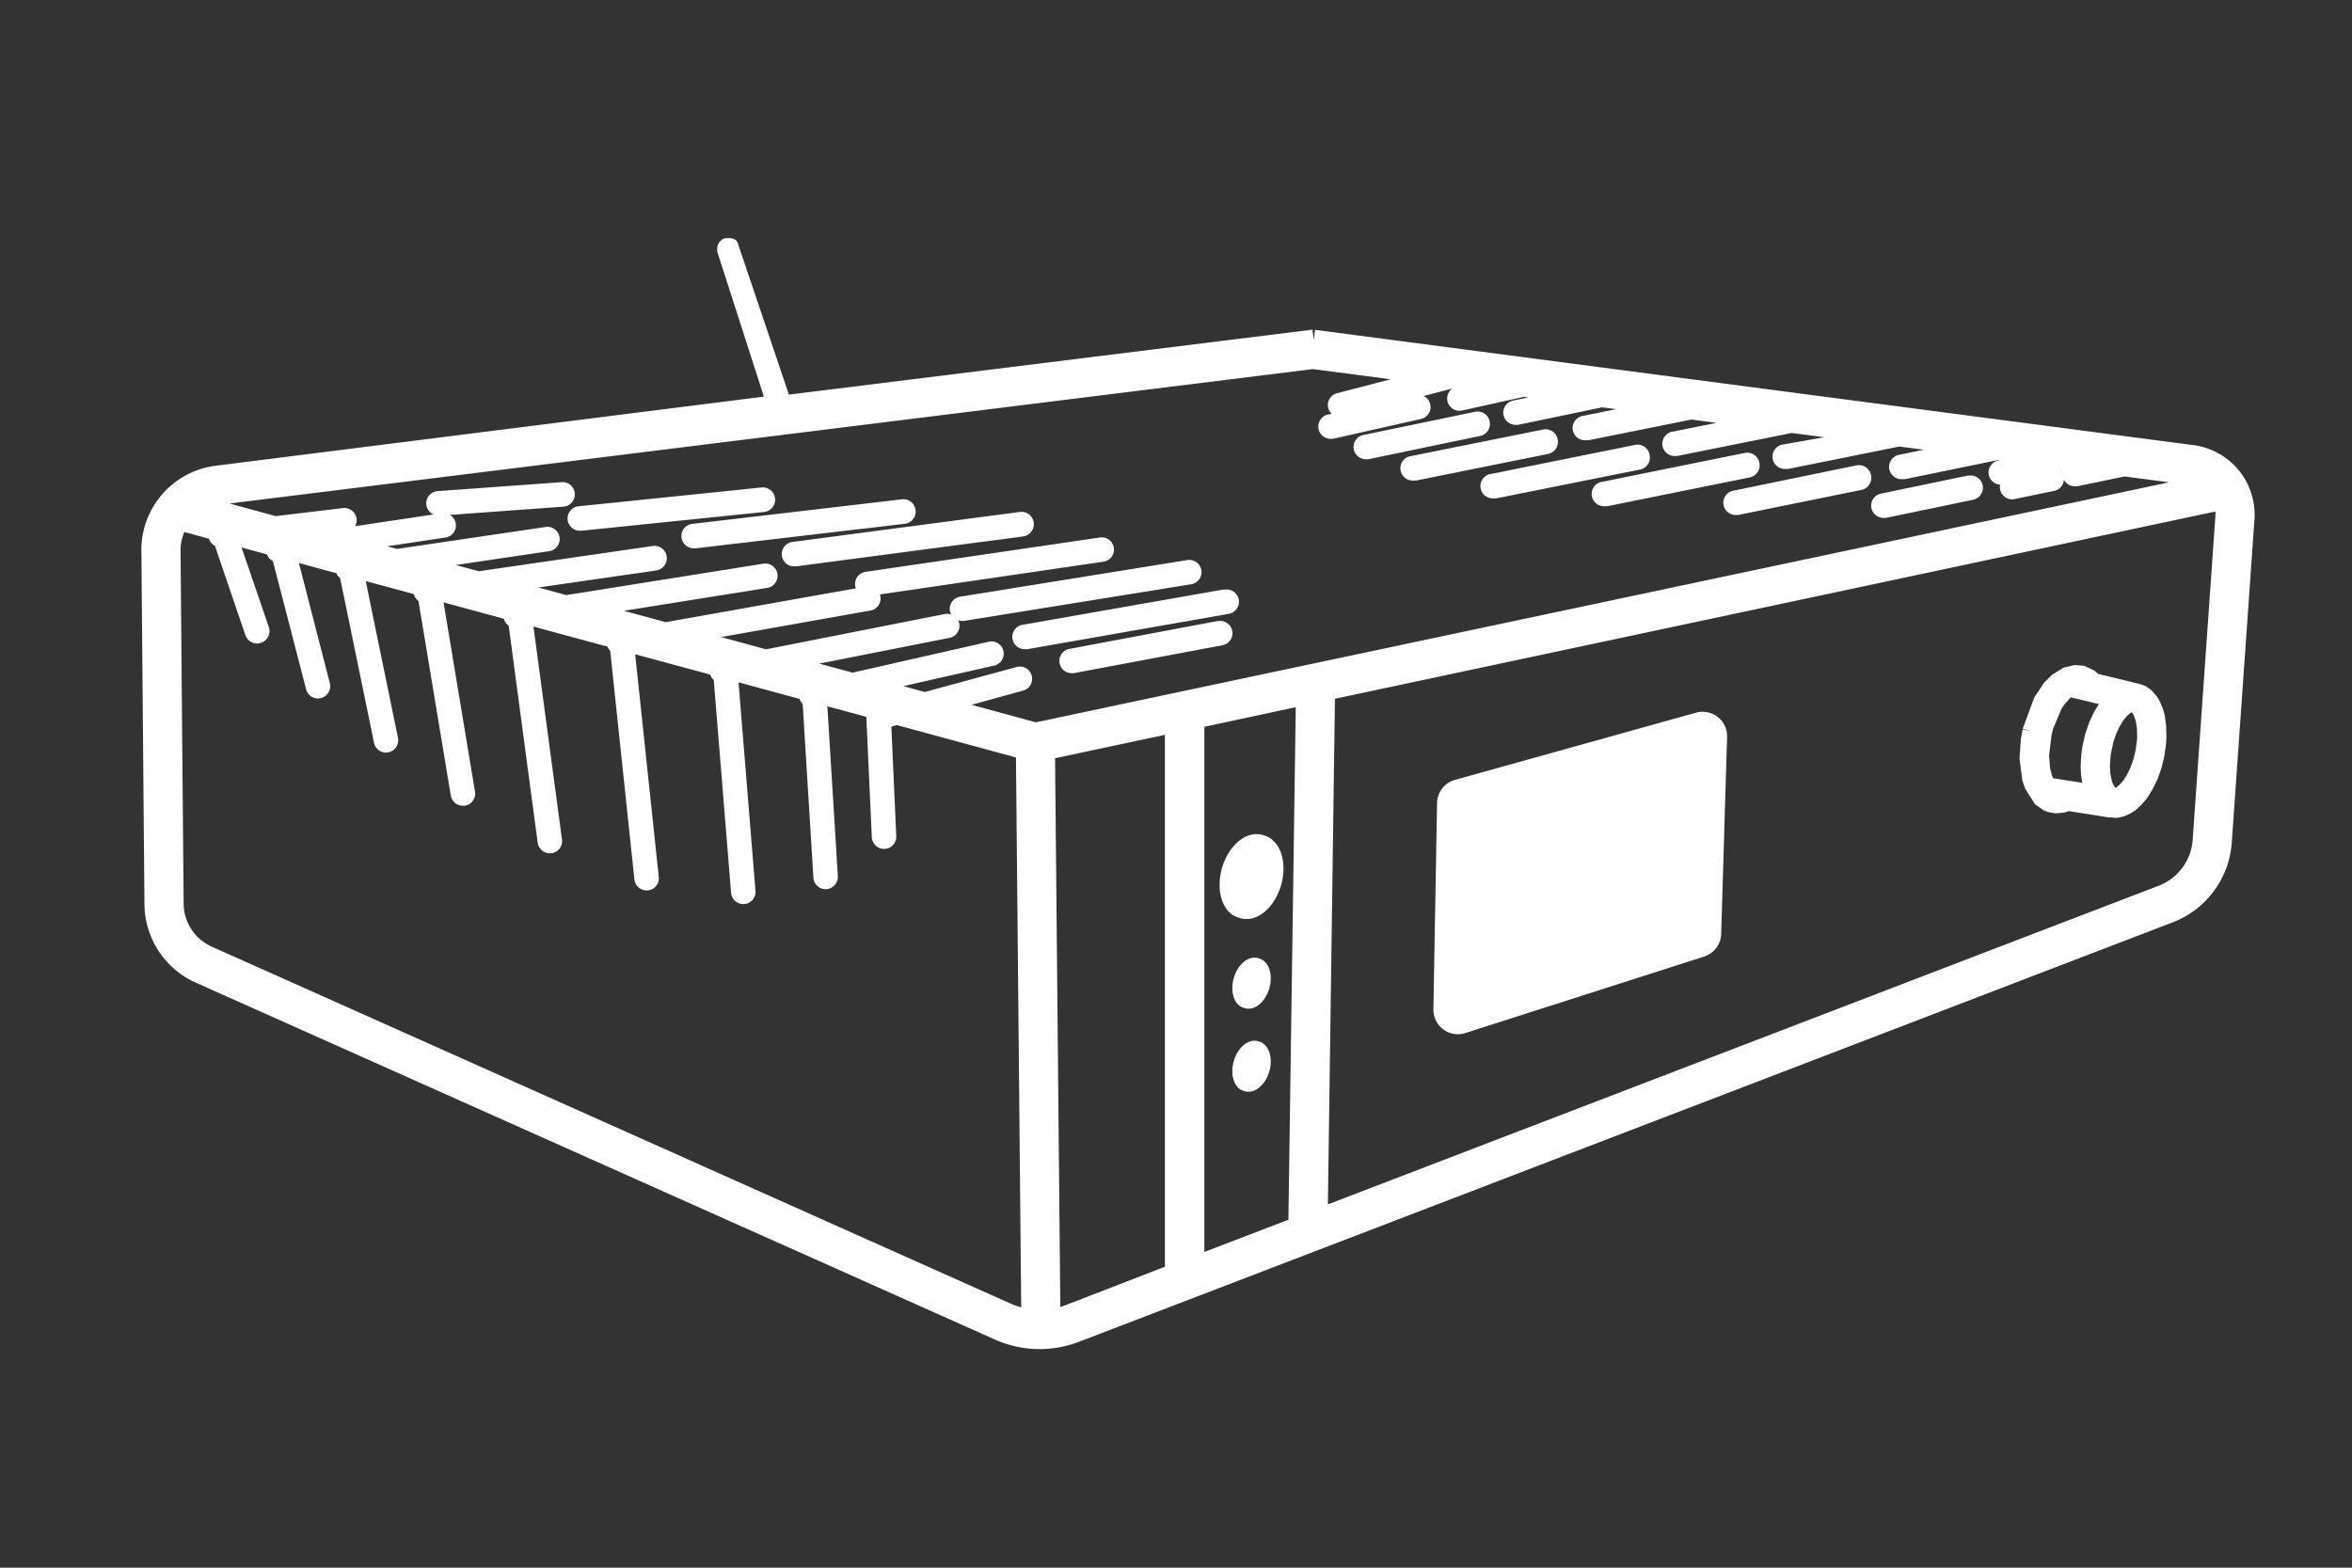 <svg xmlns="http://www.w3.org/2000/svg" viewBox="0 0 480 320"><rect x="0" y="0" width="480" height="320" fill="#333333" stroke="none"/><defs><style>.cls-1{fill:#fff;}</style></defs><g id="Layer_5" data-name="Layer 5"><path class="cls-1" d="M441.79,146l-.41-1.41-.52-1.23h0l-.36-.74-.05,0-.27-.45-1.1-1.27-1.16-.83-1.2-.44v0l-8.5-2.06-.81-.7-2-.93-.32-.06-1.68-.14-2.27.53-2.39,1.49-1.58,1.59-2,3-2.37,6.41,1.81.47-1.83-.34-.36,2-.27,3.94.57,4.44.58,1.72,2,3.16,1.8,1.27.89.35,1.48.25,1.71-.14,1.06-.31,8.35,1.32v-.06l1,.12.77-.05,1.21-.3,1.27-.58.59-.42.05.06.64-.54h0l.95-.89.92-1.08.55-.78.75-1.26,1-2,.82-2.29.57-2.34.36-2.5.09-1.63-.06-2.15ZM419,158.86l-.28-.7-.35-1.44-.19-2.54.51-4.17.34-1.34,1.65-3.93.62-.94,1.3-1.47,5.75,1.4-1,1.62-1,2.15-.81,2.38-.56,2.5-.23,1.68-.13,2.33.07,1.62.25,1.78Zm12.61,1.88-.57-1.1-.35-1.66-.1-1.59.17-2.39.53-2.48.57-1.7.72-1.56.8-1.29.76-.91.62-.5.31-.15.36.51.45,1.28.22,1.38.05,1.58,0,.6-.31,2.36-.44,1.83-.59,1.68-.69,1.44-.79,1.26-.75.85-.61.49-.29.13Z"/><polygon class="cls-1" points="248.92 181.52 248.96 181.8 248.98 182.06 249.02 182.32 249.08 182.58 249.12 182.82 249.18 183.06 249.26 183.32 249.32 183.54 249.48 184.03 249.58 184.25 249.66 184.47 249.78 184.67 249.88 184.87 250.12 185.27 250.36 185.63 250.78 186.11 250.94 186.27 251.1 186.39 251.24 186.53 251.4 186.65 251.58 186.77 251.74 186.87 251.92 186.97 252.1 187.05 252.28 187.13 252.46 187.21 252.64 187.27 252.65 187.26 253.16 187.43 253.2 187.43 253.22 187.45 253.3 187.45 253.32 187.47 253.36 187.47 253.38 187.49 253.46 187.49 253.5 187.51 253.54 187.51 253.58 187.53 253.64 187.53 253.72 187.55 253.8 187.55 253.86 187.57 254.02 187.57 254.12 187.59 254.69 187.59 254.76 187.57 254.93 187.57 255 187.55 255.09 187.55 255.16 187.53 255.25 187.51 255.35 187.49 255.43 187.49 255.51 187.47 255.59 187.45 255.67 187.43 255.75 187.41 255.83 187.37 255.91 187.35 255.99 187.31 256.07 187.29 256.15 187.27 256.23 187.23 256.31 187.19 256.39 187.17 256.47 187.13 256.57 187.09 256.65 187.05 256.73 187.01 256.81 186.97 256.87 186.93 256.95 186.89 257.05 186.83 257.13 186.79 257.19 186.75 257.27 186.71 257.35 186.65 257.43 186.61 257.59 186.49 257.65 186.43 257.75 186.39 257.81 186.33 257.89 186.27 257.97 186.21 258.05 186.15 258.11 186.09 258.19 186.03 258.33 185.89 258.41 185.83 258.97 185.27 259.05 185.17 259.11 185.11 259.17 185.03 259.23 184.95 259.31 184.87 259.37 184.79 259.49 184.63 259.57 184.53 259.75 184.29 259.81 184.19 259.93 184.03 260.05 183.82 260.11 183.75 260.15 183.65 260.21 183.56 260.27 183.47 260.33 183.38 260.37 183.28 260.49 183.08 260.53 182.98 260.59 182.9 260.63 182.8 260.67 182.68 260.73 182.58 260.77 182.5 260.81 182.4 260.91 182.2 260.95 182.08 260.99 181.98 261.03 181.88 261.11 181.68 261.15 181.58 261.19 181.46 261.27 181.26 261.31 181.14 261.33 181.04 261.41 180.84 261.43 180.72 261.47 180.62 261.49 180.5 261.53 180.4 261.55 180.3 261.59 180.18 261.61 180.08 261.63 179.96 261.67 179.76 261.71 179.64 261.71 179.54 261.75 179.42 261.77 179.32 261.77 179.2 261.81 179.1 261.81 178.98 261.83 178.88 261.85 178.76 261.85 178.66 261.87 178.54 261.89 178.44 261.89 178.22 261.91 178.1 261.91 178 261.93 177.88 261.93 176.7 261.91 176.6 261.91 176.5 261.89 176.38 261.89 176.18 261.85 175.98 261.85 175.88 261.81 175.68 261.79 175.56 261.77 175.48 261.77 175.38 261.75 175.25 261.71 175.16 261.71 175.07 261.67 174.97 261.61 174.68 261.59 174.59 261.55 174.5 261.53 174.41 261.49 174.31 261.47 174.21 261.43 174.13 261.41 174.03 261.37 173.95 261.33 173.85 261.29 173.77 261.27 173.69 261.23 173.59 261.15 173.43 261.11 173.35 261.07 173.27 260.99 173.11 260.95 173.01 260.91 172.95 260.85 172.87 260.81 172.79 260.77 172.71 260.71 172.65 260.63 172.49 260.57 172.43 260.53 172.37 260.47 172.29 260.41 172.23 260.37 172.15 260.31 172.09 260.27 172.03 260.21 171.97 260.15 171.89 260.09 171.83 259.97 171.71 259.93 171.67 259.85 171.61 259.79 171.55 259.75 171.49 259.67 171.45 259.61 171.39 259.55 171.33 259.49 171.29 259.43 171.23 259.37 171.19 259.29 171.15 259.23 171.09 259.15 171.05 259.09 171.01 259.01 170.97 258.95 170.93 258.89 170.89 258.81 170.87 258.75 170.83 258.67 170.79 258.59 170.75 258.53 170.73 258.45 170.71 258.37 170.67 258.31 170.65 258.23 170.61 258.19 170.6 258.19 170.59 257.57 170.39 257.11 170.31 256.91 170.29 256.73 170.27 256.13 170.27 255.93 170.29 255.73 170.31 255.51 170.35 255.31 170.39 255.1 170.45 254.71 170.57 254.5 170.67 254.28 170.75 253.88 170.95 253.68 171.07 253.48 171.19 253.28 171.31 253.1 171.47 252.9 171.61 252.72 171.77 252.52 171.93 252.34 172.11 252.16 172.27 251.98 172.47 251.8 172.65 251.64 172.85 251.46 173.07 251.3 173.27 250.98 173.71 250.84 173.95 250.68 174.19 250.54 174.41 250.4 174.68 250.28 174.91 250.14 175.18 250.04 175.44 249.8 175.96 249.7 176.24 249.6 176.5 249.52 176.78 249.42 177.04 249.34 177.34 249.26 177.62 249.2 177.88 249.14 178.18 249.1 178.46 249.04 178.74 248.96 179.3 248.9 180.14 248.9 180.98 248.92 181.26 248.92 181.52"/><path class="cls-1" d="M346.17,145.46,297,159.17a5,5,0,0,0-3.72,4.75L292.53,206a5,5,0,0,0,6.55,4.86l48.71-15.61a5,5,0,0,0,3.47-4.62l1.21-40.17A5,5,0,0,0,346.17,145.46Z"/><path class="cls-1" d="M447.64,90.86,268.38,67.33l-.27,2.07-.26-2.11L161,80.55l-10.2-30.22-.06-.26-.16-.44-.18-.36-.24-.26-.26-.16-.34-.14-.44-.1-.35,0h-.38l-.34,0-.26.08-.38.16-.22.2,0,0-.18.14-.08.1-.16.18-.1.14,0,.1-.1.16-.1.22-.1.4,0,.22v.38l0,0v.1l0,0v.09l0,0v.06l0,0v0l0,0v0l.2.62h0l9.32,29L44.16,95.05a17.34,17.34,0,0,0-15.3,17.81l.62,71.71a17.7,17.7,0,0,0,10.45,16L203,273.41a22.35,22.35,0,0,0,17.25.46l223.21-85.62a18.84,18.84,0,0,0,12-16.22l4.62-65.78A14.33,14.33,0,0,0,447.64,90.86ZM420.8,96.44a1.86,1.86,0,0,0-.1-.2l.13,0A1.46,1.46,0,0,0,420.8,96.44ZM287.4,81h0S287.39,81,287.4,81ZM206.26,266.1,43.19,193.22a9.65,9.65,0,0,1-5.71-8.72l-.63-71.81a9.35,9.35,0,0,1,.78-4.1l5,1.37a2.5,2.5,0,0,0,1.23,1.44l6.22,18.25a2.52,2.52,0,0,0,2.37,1.7,2.56,2.56,0,0,0,.81-.14A2.5,2.5,0,0,0,54.86,128L49.3,111.75l5.17,1.41a2.47,2.47,0,0,0,1.22,1.36l6.78,26.17a2.5,2.5,0,0,0,2.42,1.88,2.72,2.72,0,0,0,.63-.08,2.5,2.5,0,0,0,1.79-3.05L61,114.92,68.64,117a2.45,2.45,0,0,0,.77,1l6.92,33.61a2.49,2.49,0,0,0,2.44,2,2.21,2.21,0,0,0,.51-.05,2.5,2.5,0,0,0,1.94-2.95l-6.58-32,9.82,2.66a2.55,2.55,0,0,0,.94,1.4L92,162.38a2.51,2.51,0,0,0,2.47,2.09l.41,0a2.52,2.52,0,0,0,2.06-2.88l-6.42-38.63,12.29,3.34a2.54,2.54,0,0,0,1,1.4L109.73,172a2.52,2.52,0,0,0,2.48,2.17l.33,0a2.5,2.5,0,0,0,2.15-2.81l-5.82-43.46L124,132a2.45,2.45,0,0,0,.54.89l4.93,46.62a2.51,2.51,0,0,0,2.48,2.24l.27,0a2.49,2.49,0,0,0,2.22-2.75l-4.81-45.45,15.31,4.15a2.34,2.34,0,0,0,.72,1.07l3.54,43.47a2.5,2.5,0,0,0,2.49,2.3h.21a2.49,2.49,0,0,0,2.28-2.7l-3.46-42.56,12.45,3.38a2.33,2.33,0,0,0,.64,1L166,179.15a2.5,2.5,0,0,0,2.49,2.35h.16a2.51,2.51,0,0,0,2.34-2.65l-2.14-34.68,7.95,2.16,1.12,24.56a2.5,2.5,0,0,0,2.49,2.39h.12a2.49,2.49,0,0,0,2.38-2.61l-1-22.32L183,148l24.34,6.61,1.07,112.24A14.26,14.26,0,0,1,206.26,266.1Zm5.13-118.66-13.12-3.57L208.68,141a2.5,2.5,0,1,0-1.31-4.82l-18.64,5.07-4.39-1.19,18.42-4.17a2.5,2.5,0,1,0-1.1-4.87L174,137.3l-6.8-1.84,26.57-5.26a2.5,2.5,0,0,0,2-2.93,2.57,2.57,0,0,0-.25-.67,2.46,2.46,0,0,0,.81.14l.4,0,46.37-7.48a2.5,2.5,0,0,0-.79-4.94l-46.38,7.48a2.5,2.5,0,0,0-2.07,2.87,2.85,2.85,0,0,0,.26.76,2.44,2.44,0,0,0-1.29-.1l-36.47,7.21-9.2-2.5,30.51-5.42a2.5,2.5,0,0,0,2-2.9c0-.13-.07-.26-.11-.38l45.52-6.67a2.5,2.5,0,1,0-.73-4.94l-47.71,7a2.5,2.5,0,0,0-2.11,2.84,2.35,2.35,0,0,0,.14.52L135.86,127l-8.54-2.32L156.58,120a2.5,2.5,0,0,0-.78-4.94l-40.23,6.41-5.71-1.55,24.06-3.47a2.5,2.5,0,0,0-.72-5L97.71,116.6,93,115.33l19.21-2.84a2.5,2.5,0,0,0-.73-4.94L81,112.05l-2-.54,11.9-1.79a2.48,2.48,0,0,0,.9-4.61l23.18-1.69a2.5,2.5,0,0,0-.36-5l-25.3,1.83a2.49,2.49,0,0,0-.85,4.76l-16,2.4A2.5,2.5,0,0,0,70,103.71l-13.72,1.64-9.44-2.57L267.92,75.34l15.88,2.08-10.92,2.84a2.48,2.48,0,0,0-1.12,4.2l-.47.1a2.51,2.51,0,0,0,.54,5,2.08,2.08,0,0,0,.55-.07L290,85.52a2.51,2.51,0,0,0,1.89-3,2.47,2.47,0,0,0-1.35-1.69l5.86-1.52a2.5,2.5,0,0,0,2,4.48L311,81l.91.12-3.12.65a2.5,2.5,0,0,0,.5,4.95,3.15,3.15,0,0,0,.52,0l17.15-3.57,2.88.37-6.63,1.34a2.5,2.5,0,0,0,.49,5,2.72,2.72,0,0,0,.49,0l21-4.22,5.12.67-8.79,1.77a2.5,2.5,0,0,0,.49,5,2.72,2.72,0,0,0,.49-.05l23.17-4.65,6.64.87L364,90.71a2.5,2.5,0,0,0,.49,5,2.92,2.92,0,0,0,.5,0l22.62-4.56,5,.65-4.82,1a2.5,2.5,0,0,0,.5,5,2.92,2.92,0,0,0,.5,0l19-3.9.43,0-.42.09a2.5,2.5,0,0,0,.39,4.94,2.55,2.55,0,0,0,0,1,2.5,2.5,0,0,0,2.44,2,2.37,2.37,0,0,0,.52-.06l8.06-1.67a2.49,2.49,0,0,0,2-2.25,2.49,2.49,0,0,0,2.18,1.31,3.15,3.15,0,0,0,.52,0l9.67-2,9.09,1.19Zm6,119c-.31.12-.63.23-1,.33l-1.07-112L237.73,150l0,108.57Zm45.55-17.47-17.15,6.58,0-107.2,18.65-4ZM452.1,105.65l-4.62,65.82a10.83,10.83,0,0,1-6.89,9.31L271,245.84l1.44-103.21,179.68-38.22A7.33,7.33,0,0,1,452.1,105.65Z"/><polygon class="cls-1" points="259.32 199.22 259.31 199.15 259.31 199.03 259.29 198.91 259.29 198.85 259.26 198.73 259.25 198.66 259.24 198.61 259.24 198.55 259.23 198.48 259.2 198.42 259.2 198.37 259.18 198.31 259.14 198.13 259.13 198.08 259.11 198.02 259.09 197.97 259.07 197.91 259.06 197.85 259.03 197.8 259.02 197.74 259 197.69 258.97 197.63 258.95 197.59 258.94 197.54 258.91 197.48 258.87 197.38 258.84 197.33 258.82 197.28 258.77 197.19 258.74 197.13 258.72 197.09 258.68 197.04 258.66 197 258.64 196.95 258.6 196.91 258.55 196.81 258.51 196.78 258.49 196.74 258.45 196.69 258.42 196.66 258.39 196.61 258.36 196.57 258.33 196.54 258.3 196.5 258.26 196.45 258.23 196.42 258.15 196.34 258.13 196.32 258.08 196.28 258.05 196.25 258.02 196.21 257.97 196.19 257.94 196.15 257.9 196.12 257.87 196.09 257.83 196.06 257.79 196.03 257.75 196.01 257.71 195.97 257.66 195.95 257.63 195.92 257.58 195.9 257.54 195.88 257.5 195.85 257.46 195.84 257.42 195.81 257.37 195.79 257.32 195.77 257.29 195.75 257.24 195.74 257.19 195.72 257.15 195.71 257.11 195.68 257.08 195.68 257.08 195.67 256.71 195.55 256.43 195.5 256.31 195.49 256.2 195.48 255.84 195.48 255.72 195.49 255.6 195.5 255.47 195.53 255.35 195.55 255.23 195.59 254.99 195.66 254.87 195.72 254.74 195.77 254.5 195.89 254.37 195.96 254.25 196.03 254.13 196.1 254.03 196.2 253.91 196.28 253.8 196.38 253.68 196.48 253.57 196.59 253.46 196.68 253.35 196.8 253.24 196.91 253.15 197.03 253.04 197.16 252.94 197.28 252.75 197.55 252.66 197.69 252.57 197.84 252.48 197.97 252.4 198.13 252.33 198.27 252.24 198.43 252.18 198.58 252.04 198.9 251.98 199.07 251.92 199.22 251.87 199.39 251.81 199.55 251.76 199.73 251.71 199.9 251.68 200.05 251.64 200.23 251.62 200.4 251.58 200.57 251.53 200.91 251.5 201.41 251.5 201.92 251.51 202.09 251.51 202.24 251.53 202.41 251.54 202.57 251.57 202.72 251.61 202.88 251.63 203.03 251.67 203.17 251.71 203.33 251.75 203.46 251.85 203.75 251.91 203.88 251.96 204.01 252.03 204.13 252.09 204.25 252.23 204.5 252.38 204.71 252.63 205 252.72 205.1 252.82 205.17 252.91 205.25 253 205.33 253.11 205.4 253.21 205.46 253.31 205.52 253.42 205.57 253.53 205.62 253.64 205.66 253.75 205.7 253.75 205.69 254.06 205.79 254.09 205.79 254.1 205.81 254.15 205.81 254.16 205.82 254.18 205.82 254.19 205.83 254.24 205.83 254.27 205.84 254.29 205.84 254.31 205.85 254.35 205.85 254.4 205.87 254.45 205.87 254.48 205.88 254.58 205.88 254.64 205.89 254.98 205.89 255.02 205.88 255.12 205.88 255.17 205.87 255.22 205.87 255.26 205.85 255.31 205.84 255.37 205.83 255.42 205.83 255.47 205.82 255.52 205.81 255.57 205.79 255.61 205.78 255.66 205.76 255.71 205.75 255.76 205.72 255.81 205.71 255.85 205.7 255.9 205.68 255.95 205.65 256 205.64 256.05 205.62 256.11 205.59 256.16 205.57 256.2 205.54 256.25 205.52 256.29 205.49 256.34 205.47 256.4 205.43 256.44 205.41 256.48 205.39 256.53 205.36 256.58 205.33 256.63 205.3 256.72 205.23 256.76 205.19 256.82 205.17 256.85 205.13 256.9 205.1 256.95 205.06 257 205.03 257.04 204.99 257.08 204.95 257.17 204.87 257.21 204.83 257.55 204.5 257.6 204.44 257.64 204.4 257.67 204.35 257.71 204.3 257.76 204.25 257.79 204.21 257.87 204.11 257.91 204.05 258.02 203.91 258.06 203.84 258.13 203.75 258.2 203.63 258.24 203.58 258.26 203.52 258.3 203.47 258.33 203.41 258.37 203.36 258.39 203.3 258.47 203.18 258.49 203.12 258.53 203.07 258.55 203.01 258.58 202.94 258.61 202.88 258.64 202.83 258.66 202.77 258.72 202.65 258.74 202.58 258.77 202.52 258.79 202.46 258.84 202.34 258.87 202.28 258.89 202.21 258.94 202.09 258.96 202.01 258.97 201.96 259.02 201.84 259.03 201.76 259.06 201.7 259.07 201.63 259.09 201.57 259.11 201.51 259.13 201.44 259.14 201.38 259.15 201.31 259.18 201.19 259.2 201.11 259.2 201.05 259.23 200.98 259.24 200.92 259.24 200.85 259.26 200.79 259.26 200.72 259.27 200.66 259.29 200.58 259.29 200.52 259.3 200.45 259.31 200.39 259.31 200.26 259.32 200.19 259.32 200.13 259.33 200.05 259.33 199.34 259.32 199.28 259.32 199.22"/><polygon class="cls-1" points="259.32 216.18 259.31 216.11 259.31 215.99 259.29 215.87 259.29 215.81 259.26 215.69 259.25 215.62 259.24 215.57 259.24 215.51 259.23 215.44 259.2 215.38 259.2 215.33 259.18 215.27 259.14 215.09 259.13 215.04 259.11 214.98 259.09 214.93 259.07 214.87 259.06 214.81 259.03 214.76 259.02 214.7 259 214.65 258.97 214.59 258.95 214.54 258.94 214.5 258.91 214.44 258.87 214.34 258.84 214.29 258.82 214.24 258.77 214.15 258.74 214.09 258.72 214.05 258.68 214 258.66 213.96 258.64 213.91 258.6 213.87 258.55 213.77 258.51 213.74 258.49 213.7 258.45 213.65 258.42 213.62 258.39 213.57 258.36 213.53 258.33 213.5 258.3 213.46 258.26 213.41 258.23 213.38 258.15 213.31 258.13 213.28 258.08 213.25 258.05 213.21 258.02 213.17 257.97 213.15 257.94 213.11 257.9 213.08 257.87 213.05 257.83 213.02 257.79 212.99 257.75 212.97 257.71 212.93 257.66 212.91 257.63 212.88 257.58 212.86 257.54 212.84 257.5 212.81 257.46 212.8 257.42 212.78 257.37 212.75 257.32 212.73 257.29 212.72 257.24 212.7 257.19 212.68 257.15 212.67 257.11 212.64 257.08 212.64 257.08 212.63 256.71 212.51 256.43 212.46 256.31 212.45 256.2 212.44 255.84 212.44 255.72 212.45 255.6 212.46 255.47 212.49 255.35 212.51 255.23 212.55 254.99 212.62 254.87 212.68 254.74 212.73 254.5 212.85 254.37 212.92 254.25 212.99 254.13 213.06 254.03 213.16 253.91 213.25 253.8 213.34 253.68 213.44 253.57 213.55 253.46 213.64 253.35 213.76 253.24 213.87 253.15 213.99 253.04 214.12 252.94 214.24 252.75 214.51 252.66 214.65 252.57 214.8 252.48 214.93 252.4 215.09 252.33 215.23 252.24 215.39 252.18 215.54 252.04 215.86 251.98 216.03 251.92 216.18 251.87 216.35 251.81 216.51 251.76 216.69 251.71 216.86 251.68 217.01 251.64 217.19 251.62 217.36 251.58 217.53 251.53 217.87 251.5 218.37 251.5 218.88 251.51 219.05 251.51 219.2 251.53 219.37 251.54 219.53 251.57 219.69 251.61 219.84 251.63 219.99 251.67 220.13 251.71 220.29 251.75 220.42 251.85 220.71 251.91 220.84 251.96 220.97 252.03 221.09 252.09 221.21 252.23 221.46 252.38 221.67 252.63 221.96 252.72 222.06 252.82 222.13 252.91 222.21 253 222.28 253.11 222.36 253.21 222.42 253.31 222.48 253.42 222.53 253.53 222.57 253.64 222.62 253.75 222.66 253.75 222.65 254.06 222.75 254.09 222.75 254.1 222.77 254.15 222.77 254.16 222.78 254.18 222.78 254.19 222.79 254.24 222.79 254.27 222.8 254.29 222.8 254.31 222.81 254.35 222.81 254.4 222.83 254.45 222.83 254.48 222.84 254.58 222.84 254.64 222.85 254.98 222.85 255.02 222.84 255.12 222.84 255.17 222.83 255.22 222.83 255.26 222.81 255.31 222.8 255.37 222.79 255.42 222.79 255.47 222.78 255.52 222.77 255.57 222.75 255.61 222.74 255.66 222.72 255.71 222.71 255.76 222.68 255.81 222.67 255.85 222.66 255.9 222.63 255.95 222.61 256 222.6 256.05 222.57 256.11 222.55 256.16 222.53 256.2 222.5 256.25 222.48 256.29 222.45 256.34 222.43 256.4 222.39 256.44 222.37 256.48 222.34 256.53 222.32 256.58 222.28 256.63 222.26 256.72 222.19 256.76 222.15 256.82 222.13 256.85 222.09 256.9 222.06 256.95 222.02 257 221.98 257.04 221.95 257.08 221.91 257.17 221.83 257.21 221.79 257.55 221.46 257.6 221.39 257.64 221.36 257.67 221.31 257.71 221.26 257.76 221.21 257.79 221.17 257.87 221.07 257.91 221.01 258.02 220.87 258.06 220.81 258.13 220.71 258.2 220.59 258.24 220.54 258.26 220.48 258.3 220.43 258.33 220.37 258.37 220.32 258.39 220.26 258.47 220.14 258.49 220.08 258.53 220.03 258.55 219.97 258.58 219.9 258.61 219.84 258.64 219.79 258.66 219.73 258.72 219.61 258.74 219.54 258.77 219.48 258.79 219.42 258.84 219.3 258.87 219.24 258.89 219.17 258.94 219.05 258.96 218.97 258.97 218.91 259.02 218.79 259.03 218.72 259.06 218.66 259.07 218.59 259.09 218.53 259.11 218.47 259.13 218.4 259.14 218.34 259.15 218.26 259.18 218.14 259.2 218.07 259.2 218.01 259.23 217.94 259.24 217.88 259.24 217.81 259.26 217.75 259.26 217.68 259.27 217.61 259.29 217.54 259.29 217.48 259.3 217.41 259.31 217.35 259.31 217.22 259.32 217.15 259.32 217.09 259.33 217.01 259.33 216.3 259.32 216.24 259.32 216.18"/><path class="cls-1" d="M249.82,120.31l-40.93,7.19a2.5,2.5,0,0,0,.43,5,2.15,2.15,0,0,0,.43,0l40.94-7.19a2.5,2.5,0,1,0-.87-4.92Z"/><path class="cls-1" d="M208.14,104.5l-46.25,6.1a2.5,2.5,0,0,0,.32,5l.33,0,46.25-6.1a2.5,2.5,0,0,0-.65-5Z"/><path class="cls-1" d="M158.17,101.74a2.51,2.51,0,0,0-2.74-2.24l-37.22,3.83a2.5,2.5,0,0,0,.25,5h.26l37.22-3.82A2.5,2.5,0,0,0,158.17,101.74Z"/><path class="cls-1" d="M186.85,104.11a2.49,2.49,0,0,0-2.78-2.19l-42.65,5a2.5,2.5,0,0,0,.29,5h.3l42.65-5A2.51,2.51,0,0,0,186.85,104.11Z"/><path class="cls-1" d="M248.56,126.75l-30.36,5.71a2.5,2.5,0,0,0,.46,4.95,2.56,2.56,0,0,0,.47,0l30.35-5.7a2.5,2.5,0,1,0-.92-4.92Z"/><path class="cls-1" d="M401.67,97.06l-17.8,3.7a2.5,2.5,0,0,0,.51,4.95,2.94,2.94,0,0,0,.51,0l17.79-3.7a2.5,2.5,0,0,0-1-4.9Z"/><path class="cls-1" d="M304,86A2.49,2.49,0,0,0,301,84.06l-22.76,4.73a2.5,2.5,0,0,0,.51,4.95,2.94,2.94,0,0,0,.51,0L302,89A2.49,2.49,0,0,0,304,86Z"/><path class="cls-1" d="M317.89,89.67a2.51,2.51,0,0,0-2.95-2l-26.88,5.41a2.5,2.5,0,0,0,.49,5,2.72,2.72,0,0,0,.49,0l26.89-5.42A2.5,2.5,0,0,0,317.89,89.67Z"/><path class="cls-1" d="M336.65,92.81a2.5,2.5,0,0,0-2.94-2L304.4,96.72a2.5,2.5,0,0,0,.49,5,2.72,2.72,0,0,0,.49,0l29.31-5.87A2.5,2.5,0,0,0,336.65,92.81Z"/><path class="cls-1" d="M359.05,94.45a2.51,2.51,0,0,0-2.95-2l-29,5.87a2.5,2.5,0,0,0,.49,5,2.92,2.92,0,0,0,.5,0l29-5.87A2.5,2.5,0,0,0,359.05,94.45Z"/><path class="cls-1" d="M381.84,97a2.51,2.51,0,0,0-3-2l-25.13,5.17a2.5,2.5,0,0,0,.5,4.95,2.94,2.94,0,0,0,.51,0L379.89,100A2.51,2.51,0,0,0,381.84,97Z"/></g></svg>